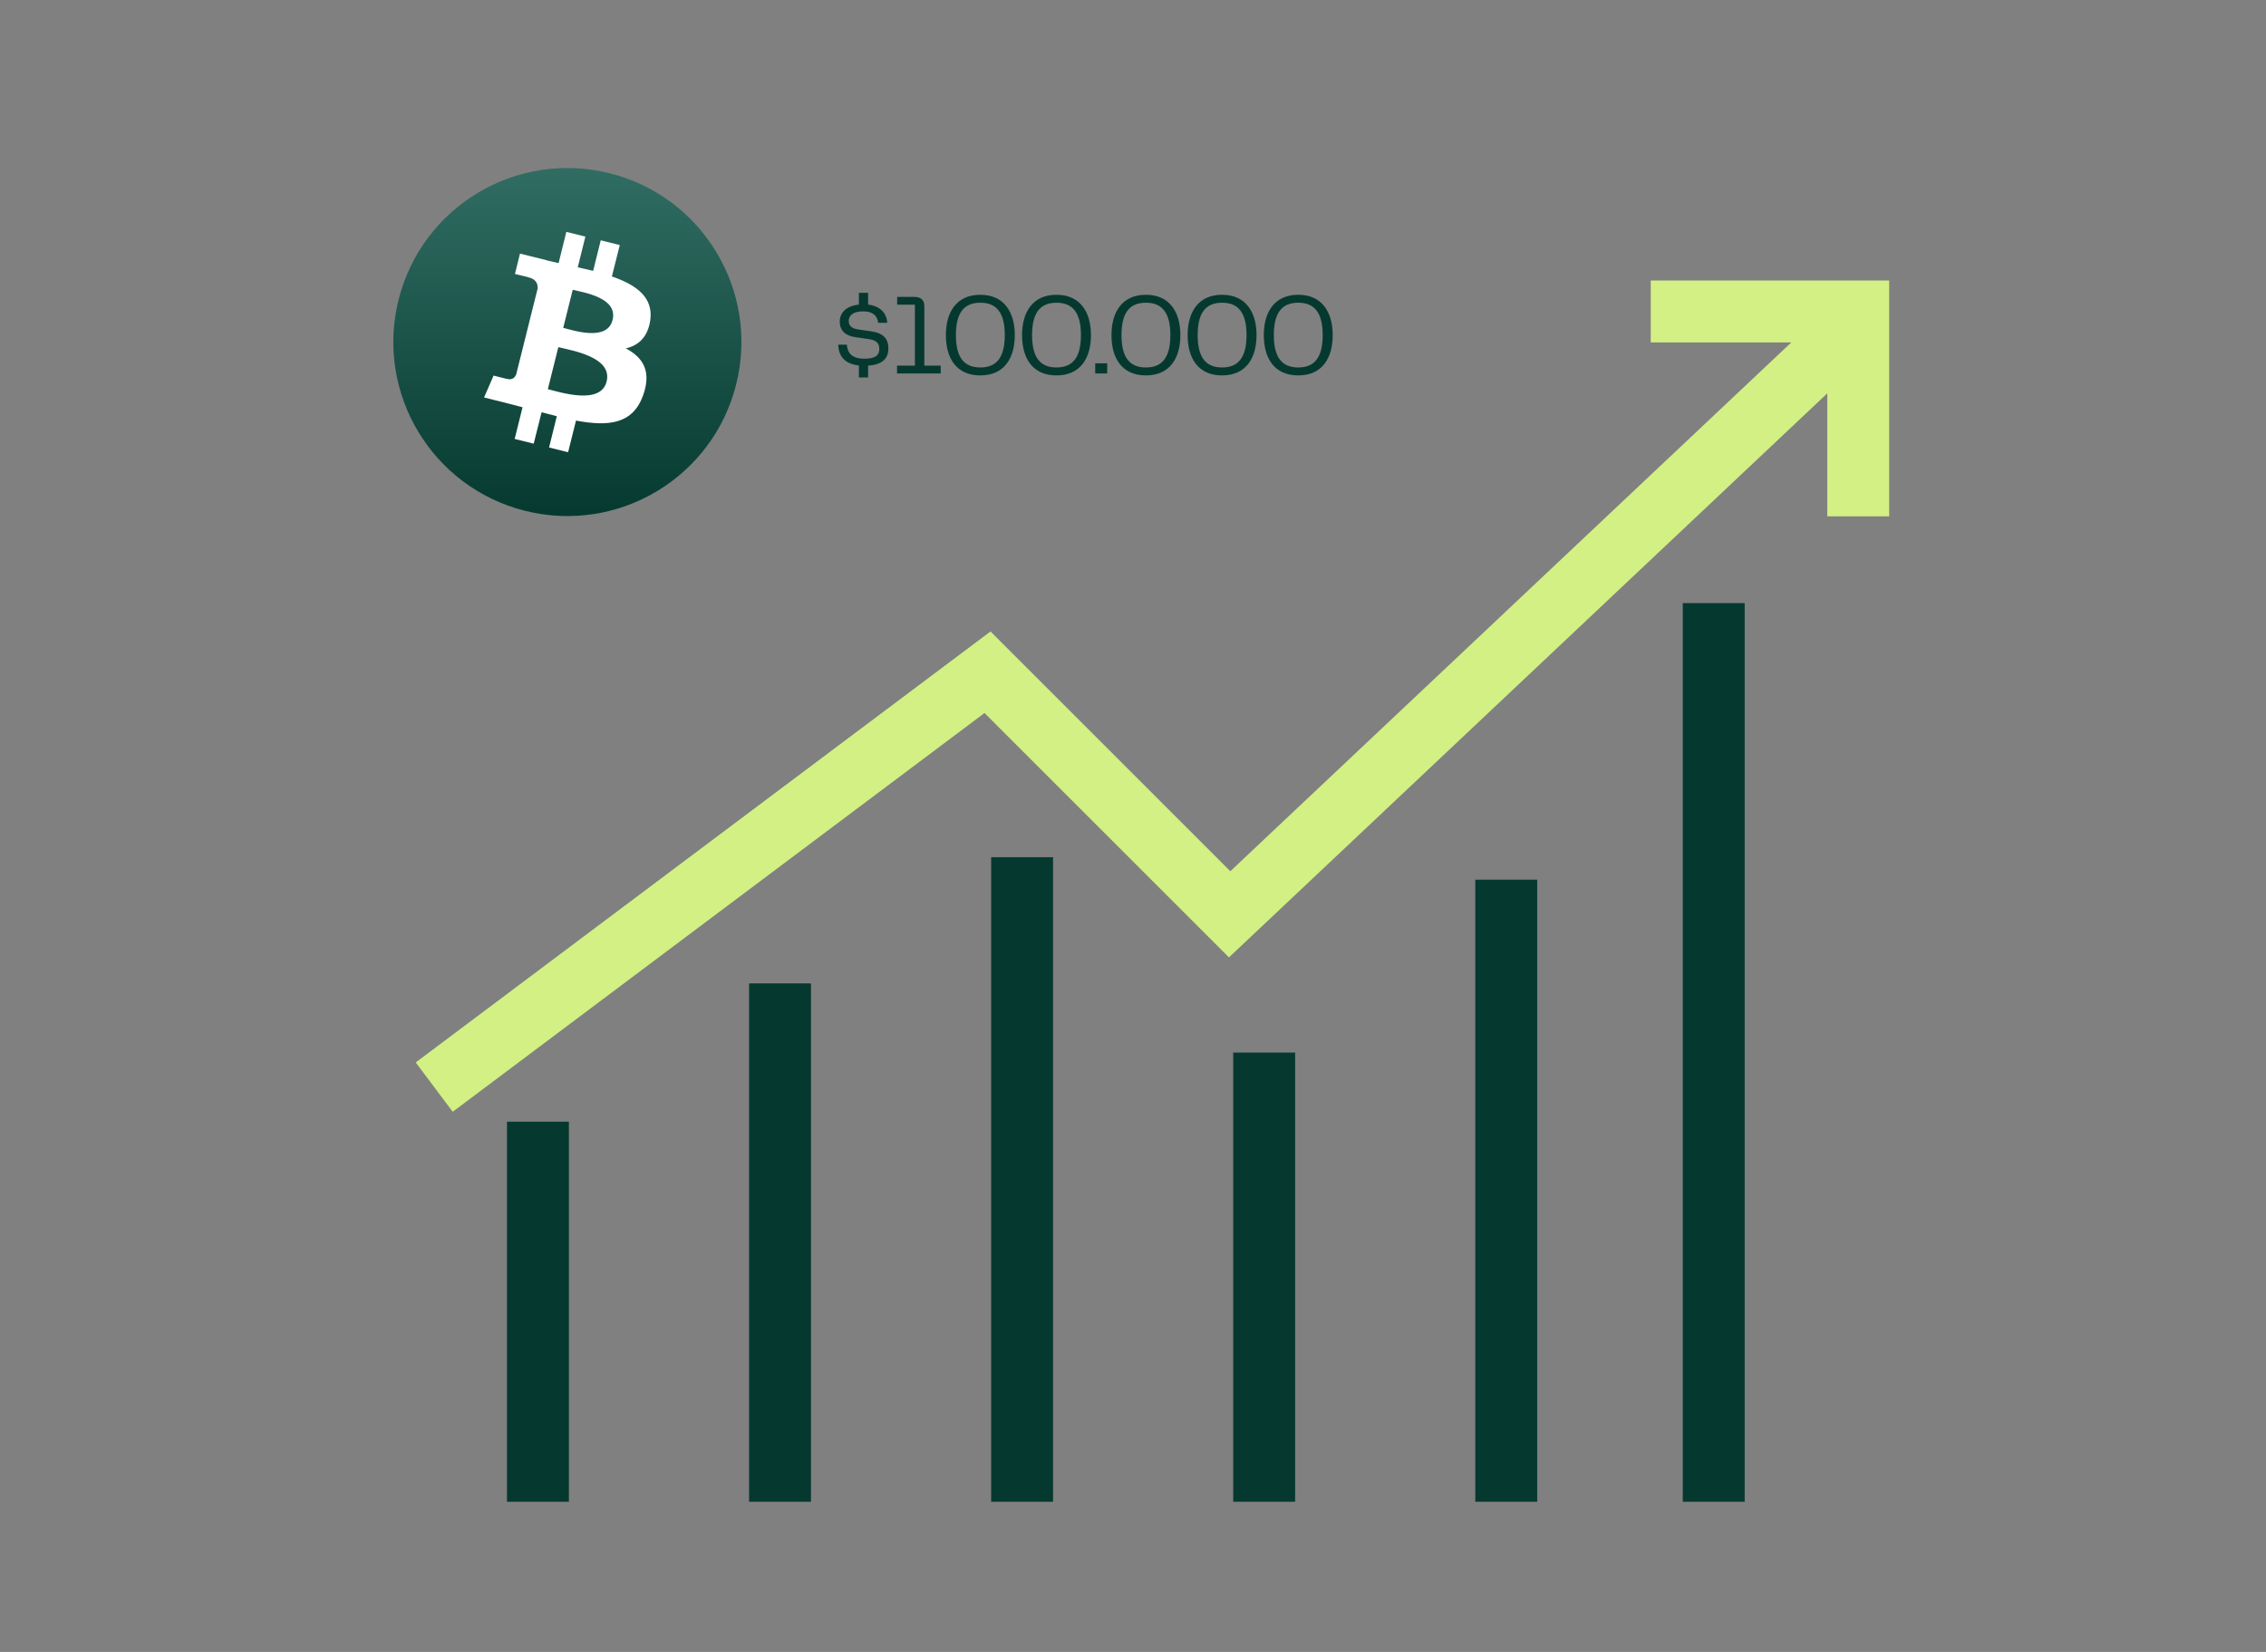 <?xml version="1.0" encoding="UTF-8"?>
<svg xmlns="http://www.w3.org/2000/svg" xmlns:xlink="http://www.w3.org/1999/xlink" width="1920" zoomAndPan="magnify" viewBox="0 0 1440 1050" height="1400" preserveAspectRatio="xMidYMid meet" version="1.0">
  <rect x="0" y="0" width="1440" height="1050" fill="#808080" stroke="none"/>
  <defs>
    <g></g>
    <clipPath id="980ee3f8a4">
      <path d="M 1049 178.285 L 1200.543 178.285 L 1200.543 329 L 1049 329 Z M 1049 178.285 " clip-rule="nonzero"></path>
    </clipPath>
    <clipPath id="f67dad6b4c">
      <path d="M 322 712 L 362 712 L 362 954.535 L 322 954.535 Z M 322 712 " clip-rule="nonzero"></path>
    </clipPath>
    <clipPath id="79d22cf688">
      <path d="M 476 625 L 516 625 L 516 954.535 L 476 954.535 Z M 476 625 " clip-rule="nonzero"></path>
    </clipPath>
    <clipPath id="1e26246c4a">
      <path d="M 629 544.586 L 670 544.586 L 670 954.535 L 629 954.535 Z M 629 544.586 " clip-rule="nonzero"></path>
    </clipPath>
    <clipPath id="0b837f5194">
      <path d="M 783 669 L 824 669 L 824 954.535 L 783 954.535 Z M 783 669 " clip-rule="nonzero"></path>
    </clipPath>
    <clipPath id="be7e8bd505">
      <path d="M 937 559 L 977 559 L 977 954.535 L 937 954.535 Z M 937 559 " clip-rule="nonzero"></path>
    </clipPath>
    <clipPath id="8028844e93">
      <path d="M 1069 383.207 L 1109 383.207 L 1109 954.535 L 1069 954.535 Z M 1069 383.207 " clip-rule="nonzero"></path>
    </clipPath>
    <clipPath id="8f9abe09c4">
      <path d="M 249 106 L 472 106 L 472 329 L 249 329 Z M 249 106 " clip-rule="nonzero"></path>
    </clipPath>
    <clipPath id="d4ce77eaa1">
      <path d="M 467.855 244.16 C 453.082 303.449 393.012 339.496 333.809 324.719 C 274.516 309.934 238.477 249.863 253.258 190.668 C 268.035 131.379 328.016 95.336 387.305 110.117 C 446.508 124.809 482.629 184.875 467.852 244.164 L 467.852 244.156 Z M 467.855 244.16 " clip-rule="nonzero"></path>
    </clipPath>
    <linearGradient x1="0.5" gradientTransform="matrix(221.219, 0, 0, 221.228, 249.942, 106.803)" y1="-0.052" x2="0.5" gradientUnits="userSpaceOnUse" y2="1.052" id="a76ec9a16a">
      <stop stop-opacity="1" stop-color="rgb(18.799%, 42.4%, 38.399%)" offset="0"></stop>
      <stop stop-opacity="1" stop-color="rgb(18.652%, 42.226%, 38.225%)" offset="0.062"></stop>
      <stop stop-opacity="1" stop-color="rgb(18.362%, 41.879%, 37.88%)" offset="0.078"></stop>
      <stop stop-opacity="1" stop-color="rgb(18.073%, 41.534%, 37.535%)" offset="0.094"></stop>
      <stop stop-opacity="1" stop-color="rgb(17.783%, 41.19%, 37.19%)" offset="0.109"></stop>
      <stop stop-opacity="1" stop-color="rgb(17.493%, 40.845%, 36.845%)" offset="0.125"></stop>
      <stop stop-opacity="1" stop-color="rgb(17.204%, 40.5%, 36.501%)" offset="0.141"></stop>
      <stop stop-opacity="1" stop-color="rgb(16.914%, 40.155%, 36.156%)" offset="0.156"></stop>
      <stop stop-opacity="1" stop-color="rgb(16.624%, 39.81%, 35.811%)" offset="0.172"></stop>
      <stop stop-opacity="1" stop-color="rgb(16.335%, 39.465%, 35.466%)" offset="0.188"></stop>
      <stop stop-opacity="1" stop-color="rgb(16.045%, 39.12%, 35.121%)" offset="0.203"></stop>
      <stop stop-opacity="1" stop-color="rgb(15.755%, 38.776%, 34.776%)" offset="0.219"></stop>
      <stop stop-opacity="1" stop-color="rgb(15.466%, 38.431%, 34.431%)" offset="0.234"></stop>
      <stop stop-opacity="1" stop-color="rgb(15.176%, 38.086%, 34.087%)" offset="0.25"></stop>
      <stop stop-opacity="1" stop-color="rgb(14.886%, 37.741%, 33.742%)" offset="0.266"></stop>
      <stop stop-opacity="1" stop-color="rgb(14.597%, 37.396%, 33.397%)" offset="0.281"></stop>
      <stop stop-opacity="1" stop-color="rgb(14.307%, 37.051%, 33.052%)" offset="0.297"></stop>
      <stop stop-opacity="1" stop-color="rgb(14.017%, 36.707%, 32.707%)" offset="0.312"></stop>
      <stop stop-opacity="1" stop-color="rgb(13.728%, 36.362%, 32.362%)" offset="0.328"></stop>
      <stop stop-opacity="1" stop-color="rgb(13.438%, 36.017%, 32.018%)" offset="0.344"></stop>
      <stop stop-opacity="1" stop-color="rgb(13.148%, 35.672%, 31.673%)" offset="0.359"></stop>
      <stop stop-opacity="1" stop-color="rgb(12.859%, 35.327%, 31.328%)" offset="0.375"></stop>
      <stop stop-opacity="1" stop-color="rgb(12.569%, 34.982%, 30.983%)" offset="0.391"></stop>
      <stop stop-opacity="1" stop-color="rgb(12.279%, 34.637%, 30.638%)" offset="0.406"></stop>
      <stop stop-opacity="1" stop-color="rgb(11.989%, 34.293%, 30.293%)" offset="0.422"></stop>
      <stop stop-opacity="1" stop-color="rgb(11.7%, 33.948%, 29.948%)" offset="0.438"></stop>
      <stop stop-opacity="1" stop-color="rgb(11.411%, 33.603%, 29.604%)" offset="0.453"></stop>
      <stop stop-opacity="1" stop-color="rgb(11.121%, 33.258%, 29.259%)" offset="0.469"></stop>
      <stop stop-opacity="1" stop-color="rgb(10.831%, 32.913%, 28.914%)" offset="0.484"></stop>
      <stop stop-opacity="1" stop-color="rgb(10.541%, 32.568%, 28.569%)" offset="0.5"></stop>
      <stop stop-opacity="1" stop-color="rgb(10.251%, 32.224%, 28.224%)" offset="0.516"></stop>
      <stop stop-opacity="1" stop-color="rgb(9.962%, 31.879%, 27.879%)" offset="0.531"></stop>
      <stop stop-opacity="1" stop-color="rgb(9.673%, 31.534%, 27.534%)" offset="0.547"></stop>
      <stop stop-opacity="1" stop-color="rgb(9.383%, 31.189%, 27.19%)" offset="0.562"></stop>
      <stop stop-opacity="1" stop-color="rgb(9.093%, 30.844%, 26.845%)" offset="0.578"></stop>
      <stop stop-opacity="1" stop-color="rgb(8.803%, 30.499%, 26.5%)" offset="0.594"></stop>
      <stop stop-opacity="1" stop-color="rgb(8.513%, 30.154%, 26.155%)" offset="0.609"></stop>
      <stop stop-opacity="1" stop-color="rgb(8.224%, 29.81%, 25.81%)" offset="0.625"></stop>
      <stop stop-opacity="1" stop-color="rgb(7.935%, 29.465%, 25.465%)" offset="0.641"></stop>
      <stop stop-opacity="1" stop-color="rgb(7.645%, 29.12%, 25.121%)" offset="0.656"></stop>
      <stop stop-opacity="1" stop-color="rgb(7.355%, 28.775%, 24.776%)" offset="0.672"></stop>
      <stop stop-opacity="1" stop-color="rgb(7.065%, 28.43%, 24.431%)" offset="0.688"></stop>
      <stop stop-opacity="1" stop-color="rgb(6.775%, 28.085%, 24.086%)" offset="0.703"></stop>
      <stop stop-opacity="1" stop-color="rgb(6.487%, 27.74%, 23.741%)" offset="0.719"></stop>
      <stop stop-opacity="1" stop-color="rgb(6.197%, 27.396%, 23.396%)" offset="0.734"></stop>
      <stop stop-opacity="1" stop-color="rgb(5.907%, 27.051%, 23.051%)" offset="0.75"></stop>
      <stop stop-opacity="1" stop-color="rgb(5.617%, 26.706%, 22.707%)" offset="0.766"></stop>
      <stop stop-opacity="1" stop-color="rgb(5.327%, 26.361%, 22.362%)" offset="0.781"></stop>
      <stop stop-opacity="1" stop-color="rgb(5.037%, 26.016%, 22.017%)" offset="0.797"></stop>
      <stop stop-opacity="1" stop-color="rgb(4.749%, 25.671%, 21.672%)" offset="0.812"></stop>
      <stop stop-opacity="1" stop-color="rgb(4.459%, 25.327%, 21.327%)" offset="0.828"></stop>
      <stop stop-opacity="1" stop-color="rgb(4.169%, 24.982%, 20.982%)" offset="0.844"></stop>
      <stop stop-opacity="1" stop-color="rgb(3.879%, 24.637%, 20.638%)" offset="0.859"></stop>
      <stop stop-opacity="1" stop-color="rgb(3.589%, 24.292%, 20.293%)" offset="0.875"></stop>
      <stop stop-opacity="1" stop-color="rgb(3.299%, 23.947%, 19.948%)" offset="0.891"></stop>
      <stop stop-opacity="1" stop-color="rgb(3.011%, 23.602%, 19.603%)" offset="0.906"></stop>
      <stop stop-opacity="1" stop-color="rgb(2.721%, 23.257%, 19.258%)" offset="0.922"></stop>
      <stop stop-opacity="1" stop-color="rgb(2.431%, 22.913%, 18.913%)" offset="0.938"></stop>
      <stop stop-opacity="1" stop-color="rgb(2.142%, 22.569%, 18.57%)" offset="1"></stop>
    </linearGradient>
  </defs>
  <path fill="#d2f084" d="M 264.172 675.324 L 615.793 411.613 L 629.453 401.367 L 641.457 413.375 L 781.844 553.77 L 1152.547 204.25 L 1179.441 232.836 L 794.859 595.445 L 780.973 608.531 L 767.504 595.055 L 625.648 453.211 L 287.688 706.672 L 264.172 675.324 " fill-opacity="1" fill-rule="nonzero"></path>
  <g clip-path="url(#980ee3f8a4)">
    <path fill="#d2f084" d="M 1049.012 178.285 L 1200.543 178.285 L 1200.543 328.215 L 1161.199 328.215 L 1161.199 217.637 L 1049.012 217.637 L 1049.012 178.285 " fill-opacity="1" fill-rule="nonzero"></path>
  </g>
  <g clip-path="url(#f67dad6b4c)">
    <path fill="#05392f" d="M 361.531 712.977 L 361.531 954.711 L 322.176 954.711 L 322.176 712.977 L 361.531 712.977 " fill-opacity="1" fill-rule="nonzero"></path>
  </g>
  <g clip-path="url(#79d22cf688)">
    <path fill="#05392f" d="M 515.363 625.074 L 515.363 954.711 L 476.02 954.711 L 476.02 625.074 L 515.363 625.074 " fill-opacity="1" fill-rule="nonzero"></path>
  </g>
  <g clip-path="url(#1e26246c4a)">
    <path fill="#05392f" d="M 669.195 544.844 L 669.195 954.711 L 629.852 954.711 L 629.852 544.844 L 669.195 544.844 " fill-opacity="1" fill-rule="nonzero"></path>
  </g>
  <g clip-path="url(#0b837f5194)">
    <path fill="#05392f" d="M 823.027 669.027 L 823.027 954.711 L 783.684 954.711 L 783.684 669.027 L 823.027 669.027 " fill-opacity="1" fill-rule="nonzero"></path>
  </g>
  <g clip-path="url(#be7e8bd505)">
    <path fill="#05392f" d="M 976.859 559.145 L 976.859 954.711 L 937.516 954.711 L 937.516 559.145 L 976.859 559.145 " fill-opacity="1" fill-rule="nonzero"></path>
  </g>
  <g clip-path="url(#8028844e93)">
    <path fill="#05392f" d="M 1108.719 383.336 L 1108.719 954.711 L 1069.367 954.711 L 1069.367 383.336 L 1108.719 383.336 " fill-opacity="1" fill-rule="nonzero"></path>
  </g>
  <g clip-path="url(#8f9abe09c4)">
    <g clip-path="url(#d4ce77eaa1)">
      <path fill="url(#a76ec9a16a)" d="M 238.477 95.336 L 238.477 339.496 L 482.629 339.496 L 482.629 95.336 Z M 238.477 95.336 " fill-rule="nonzero"></path>
    </g>
  </g>
  <path fill="#ffffff" d="M 413.215 203.633 C 415.375 188.941 404.23 180.992 388.848 175.719 L 393.859 155.758 L 381.762 152.734 L 376.922 172.176 C 373.723 171.398 370.441 170.621 367.156 169.93 L 371.996 150.398 L 359.898 147.375 L 354.973 167.25 C 352.293 166.645 349.699 166.043 347.195 165.438 L 347.195 165.352 L 330.434 161.203 L 327.238 174.164 C 327.238 174.164 336.223 176.238 336.051 176.324 C 340.973 177.535 341.836 180.816 341.664 183.41 L 335.965 206.137 C 336.312 206.223 336.738 206.312 337.258 206.57 C 336.824 206.484 336.395 206.398 335.965 206.223 L 328.016 238.027 C 327.41 239.496 325.855 241.742 322.484 240.879 C 322.57 241.051 313.668 238.719 313.668 238.719 L 307.621 252.629 L 323.434 256.605 C 326.371 257.383 329.223 258.074 332.078 258.852 L 327.062 278.988 L 339.156 282.012 L 344.172 262.051 C 347.453 262.914 350.738 263.777 353.848 264.555 L 348.922 284.43 L 361.02 287.457 L 366.035 267.32 C 386.773 271.211 402.328 269.652 408.809 250.902 C 414.082 235.863 408.551 227.137 397.66 221.434 C 405.699 219.617 411.66 214.348 413.215 203.633 Z M 385.477 242.52 C 381.762 257.555 356.355 249.434 348.145 247.359 L 354.801 220.656 C 363.008 222.73 389.453 226.793 385.477 242.52 Z M 389.281 203.371 C 385.824 217.113 364.738 210.113 357.91 208.387 L 363.961 184.188 C 370.785 185.918 392.824 189.113 389.281 203.371 Z M 389.281 203.371 " fill-opacity="1" fill-rule="nonzero"></path>
  <g fill="#05392f" fill-opacity="1">
    <g transform="translate(529.919, 237.377)">
      <g>
        <path d="M 34.637 -15.891 C 34.637 -21.969 31.562 -25.629 23.652 -26.801 L 15.379 -27.973 C 10.766 -28.633 9.445 -30.828 9.445 -33.391 C 9.445 -36.98 12.375 -39.469 18.602 -39.469 C 25.336 -39.469 27.754 -36.027 28.121 -32.219 L 33.906 -32.219 C 33.539 -38.371 29.438 -42.84 21.75 -43.789 L 21.75 -51.262 L 15.891 -51.262 L 15.891 -43.789 C 8.348 -42.984 3.734 -38.957 3.734 -32.953 C 3.734 -27.242 7.324 -23.945 13.695 -23.066 L 22.188 -21.82 C 26.801 -21.164 28.852 -19.332 28.852 -15.598 C 28.852 -11.57 26.363 -9.375 19.332 -9.375 C 11.129 -9.375 8.641 -13.328 8.203 -18.309 L 2.781 -18.309 C 2.93 -11.352 6.59 -6.078 15.891 -5.055 L 15.891 2.562 L 21.75 2.562 L 21.75 -4.98 C 30.391 -5.566 34.637 -9.152 34.637 -15.891 Z M 34.637 -15.891 "></path>
      </g>
    </g>
  </g>
  <g fill="#05392f" fill-opacity="1">
    <g transform="translate(565.507, 237.377)">
      <g>
        <path d="M 4.539 0 L 32.293 0 L 32.293 -4.98 L 21.895 -4.98 L 21.895 -42.617 C 21.895 -46.5 20.066 -48.695 15.012 -48.695 L 4.613 -48.695 L 4.613 -43.719 L 15.891 -43.719 L 15.891 -4.98 L 4.539 -4.98 Z M 4.539 0 "></path>
      </g>
    </g>
  </g>
  <g fill="#05392f" fill-opacity="1">
    <g transform="translate(597.653, 237.377)">
      <g>
        <path d="M 25.336 1.246 C 40.496 1.246 47.23 -9.738 47.23 -24.387 C 47.23 -38.812 40.496 -50.016 25.336 -50.016 C 10.105 -50.016 3.441 -38.883 3.441 -24.387 C 3.441 -9.668 10.105 1.246 25.336 1.246 Z M 9.812 -24.387 C 9.812 -38.078 14.574 -44.961 25.336 -44.961 C 36.027 -44.961 40.863 -38.078 40.863 -24.387 C 40.863 -10.691 36.027 -3.809 25.336 -3.809 C 14.574 -3.809 9.812 -10.691 9.812 -24.387 Z M 9.812 -24.387 "></path>
      </g>
    </g>
  </g>
  <g fill="#05392f" fill-opacity="1">
    <g transform="translate(646.056, 237.377)">
      <g>
        <path d="M 25.336 1.246 C 40.496 1.246 47.23 -9.738 47.23 -24.387 C 47.23 -38.812 40.496 -50.016 25.336 -50.016 C 10.105 -50.016 3.441 -38.883 3.441 -24.387 C 3.441 -9.668 10.105 1.246 25.336 1.246 Z M 9.812 -24.387 C 9.812 -38.078 14.574 -44.961 25.336 -44.961 C 36.027 -44.961 40.863 -38.078 40.863 -24.387 C 40.863 -10.691 36.027 -3.809 25.336 -3.809 C 14.574 -3.809 9.812 -10.691 9.812 -24.387 Z M 9.812 -24.387 "></path>
      </g>
    </g>
  </g>
  <g fill="#05392f" fill-opacity="1">
    <g transform="translate(694.458, 237.377)">
      <g>
        <path d="M 1.539 0 L 9.152 0 L 9.152 -6.445 L 1.539 -6.445 Z M 1.539 0 "></path>
      </g>
    </g>
  </g>
  <g fill="#05392f" fill-opacity="1">
    <g transform="translate(702.879, 237.377)">
      <g>
        <path d="M 25.336 1.246 C 40.496 1.246 47.23 -9.738 47.23 -24.387 C 47.23 -38.812 40.496 -50.016 25.336 -50.016 C 10.105 -50.016 3.441 -38.883 3.441 -24.387 C 3.441 -9.668 10.105 1.246 25.336 1.246 Z M 9.812 -24.387 C 9.812 -38.078 14.574 -44.961 25.336 -44.961 C 36.027 -44.961 40.863 -38.078 40.863 -24.387 C 40.863 -10.691 36.027 -3.809 25.336 -3.809 C 14.574 -3.809 9.812 -10.691 9.812 -24.387 Z M 9.812 -24.387 "></path>
      </g>
    </g>
  </g>
  <g fill="#05392f" fill-opacity="1">
    <g transform="translate(751.281, 237.377)">
      <g>
        <path d="M 25.336 1.246 C 40.496 1.246 47.23 -9.738 47.23 -24.387 C 47.23 -38.812 40.496 -50.016 25.336 -50.016 C 10.105 -50.016 3.441 -38.883 3.441 -24.387 C 3.441 -9.668 10.105 1.246 25.336 1.246 Z M 9.812 -24.387 C 9.812 -38.078 14.574 -44.961 25.336 -44.961 C 36.027 -44.961 40.863 -38.078 40.863 -24.387 C 40.863 -10.691 36.027 -3.809 25.336 -3.809 C 14.574 -3.809 9.812 -10.691 9.812 -24.387 Z M 9.812 -24.387 "></path>
      </g>
    </g>
  </g>
  <g fill="#05392f" fill-opacity="1">
    <g transform="translate(799.684, 237.377)">
      <g>
        <path d="M 25.336 1.246 C 40.496 1.246 47.23 -9.738 47.23 -24.387 C 47.23 -38.812 40.496 -50.016 25.336 -50.016 C 10.105 -50.016 3.441 -38.883 3.441 -24.387 C 3.441 -9.668 10.105 1.246 25.336 1.246 Z M 9.812 -24.387 C 9.812 -38.078 14.574 -44.961 25.336 -44.961 C 36.027 -44.961 40.863 -38.078 40.863 -24.387 C 40.863 -10.691 36.027 -3.809 25.336 -3.809 C 14.574 -3.809 9.812 -10.691 9.812 -24.387 Z M 9.812 -24.387 "></path>
      </g>
    </g>
  </g>
</svg>
